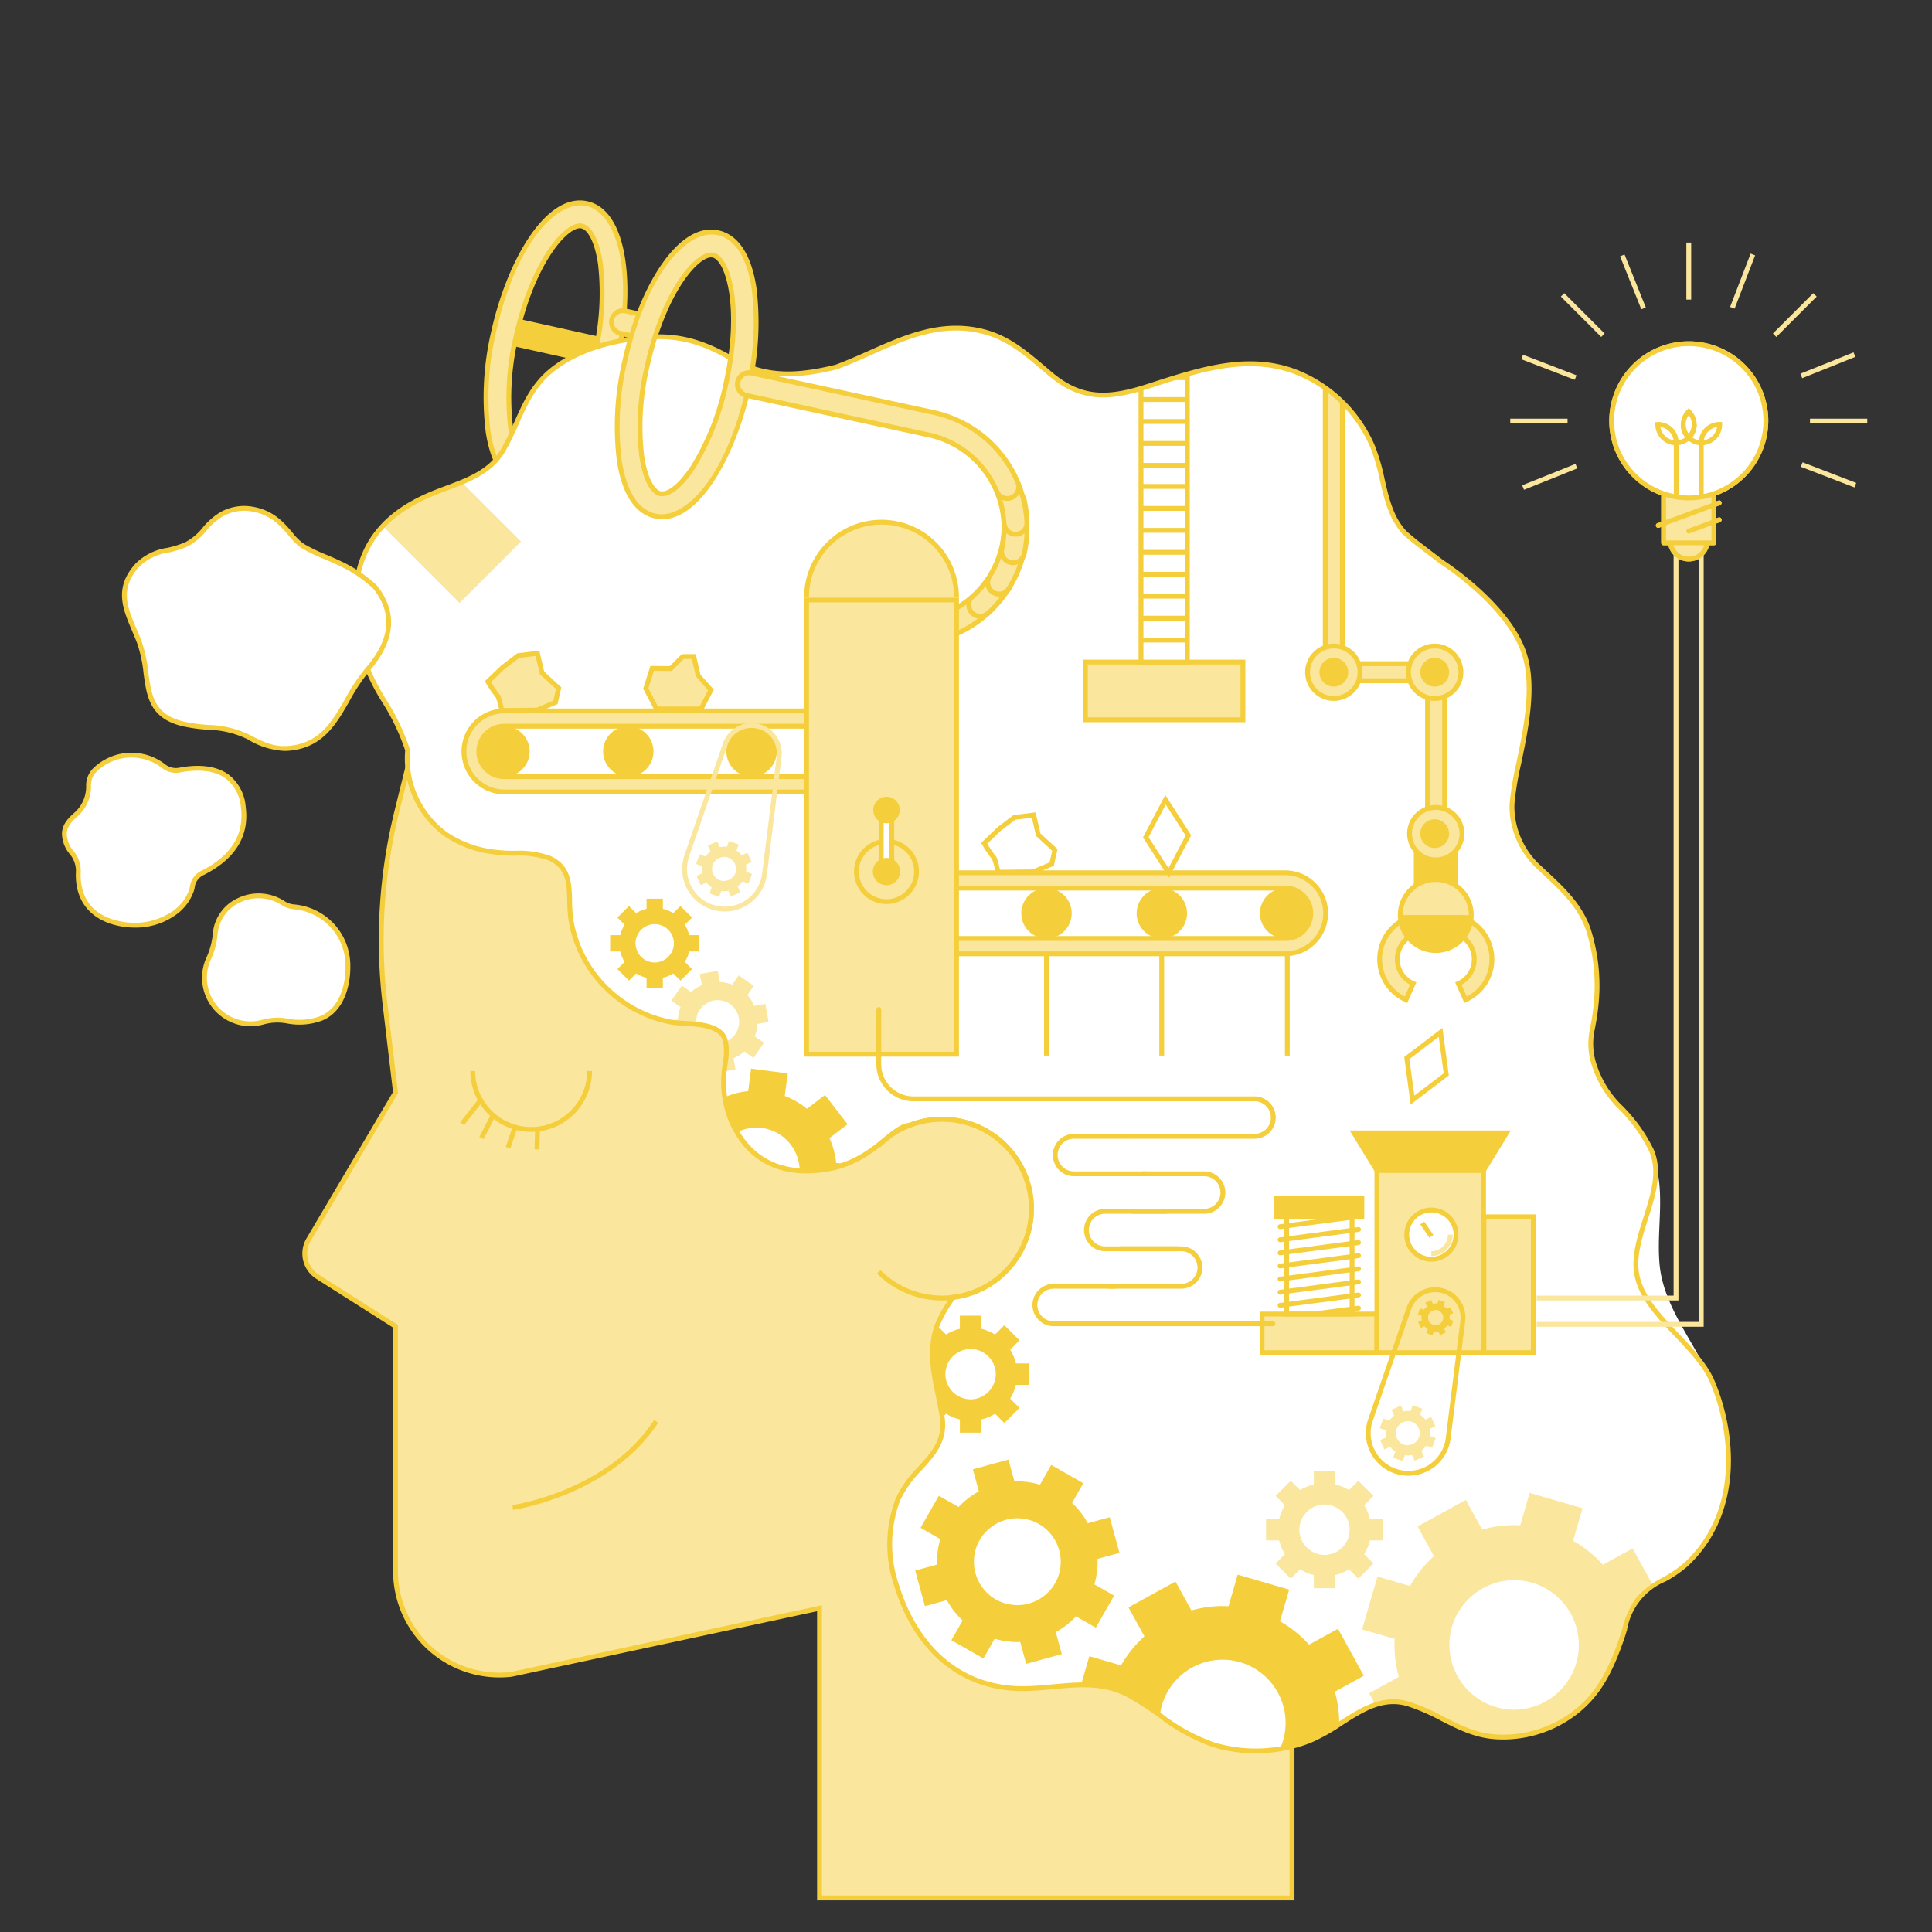 <?xml version="1.0" encoding="utf-8"?>
<svg id="Calque_1" data-name="Calque 1" xmlns="http://www.w3.org/2000/svg" xmlns:xlink="http://www.w3.org/1999/xlink" width="300" height="300" viewBox="0 0 300 300">
  <rect x="0" y="0" width="300" height="300" fill="#333333" stroke="none"/>
  <defs>
    <clipPath id="clip-path">
      <path d="M265.828,214.636c-2.581-6.097-7.581-11.663-8.146-18.449-.498-5.978,1.195-11.77-1.327-17.511a24.745,24.745,0,0,0-5.097-6.952q-.385-.409-.723-.809a14.809,14.809,0,0,1-3.11-12.22c.117-.65.216-1.279.275-1.875a29.091,29.091,0,0,0-1.079-12.436c-1.45-4.149-4.691-6.842-7.653-9.63a12.883,12.883,0,0,1-4.184-9.045q-.009-.498.023-1.01c.331-5.278,4.137-15.451,1.979-22.777S225.029,88.134,223.74,87.309c-1.93-1.508-3.931-2.914-5.713-4.527-3.321-3.628-3.076-8.927-4.932-13.312a21.398,21.398,0,0,0-7.7-9.386c-8.933-6.07-17.818-3.036-27.211-.006-5.906,1.905-10.176,2.257-15.105-1.881-3.264-2.74-6.215-5.556-10.484-6.631-8.492-2.137-15.376,2.79-22.829,5.525-5.543,1.341-10.72,1.867-16.074-1.248-4.878-2.838-8.899-3.957-14.612-3.258-4.567.559-9.16,1.808-12.916,4.56-4.633,3.394-5.393,8.148-8.083,12.83-2.526,4.398-7.75,5.243-12.061,7.219-4,1.833-7.379,4.401-9.273,8.467-2.208,4.741-2.157,10.506-.782,15.472,1.575,5.688,5.7,9.957,7.27,15.448a14.6,14.6,0,0,0,5.98,13.087,17.272,17.272,0,0,0,7.513,2.73c2.596.391,6.115-.145,8.522.942,4.138,1.869,2.727,5.91,3.37,9.728a18.991,18.991,0,0,0,3.005,7.486,19.536,19.536,0,0,0,12.552,8.254c1.785.333,5.997-.042,7.763,1.724.971.971.883,3.085.606,4.79a15.855,15.855,0,0,0,.917,8.758c1.601,3.763,4.904,7.834,11.697,7.834,9.745,0,12.817-6.901,15.974-7.071a13.881,13.881,0,1,1,6.785,26.687,22.802,22.802,0,0,0-2.558,4.61c-1.552,4.958.161,9.105.877,13.985.857,5.841-4.679,7.744-6.83,12.713-1.831,4.231-1.579,9.129-.236,13.471,2.962,9.571,9.711,16.211,20.051,15.989,5.701-.122,10.995-1.794,16.287,1.171,4.407,2.469,7.921,6.044,12.879,7.546a22.738,22.738,0,0,0,15.038-.693c5.081-2.053,9.377-7.402,15.212-5.64,4.739,1.431,8.332,4.757,13.505,5.101a18.417,18.417,0,0,0,12.493-3.853c3.765-2.938,5.579-6.926,7.106-11.336.7-2.021,1.156-4.383,2.502-6.097,1.9-2.42,5.219-3.364,7.46-5.443C269.633,235.696,269.806,224.032,265.828,214.636Z" fill="#fff"/>
    </clipPath>
  </defs>
  <title>pauline-on</title>
  <g>
    <g>
      <path d="M63.574,118.134l-1.907,7.693a83.962,83.962,0,0,0-1.881,30.089l1.629,13.728L47.931,192.458a4.293,4.293,0,0,0,1.394,5.809l12.091,7.68v38.019a16.136,16.136,0,0,0,17.984,16.03l47.851-10.268v44.98H200.63V127.381" fill="#fae69d"/>
      <path d="M201.005,295.084h-74.129v-44.892L79.478,260.362a16.507,16.507,0,0,1-18.438-16.396v-37.812l-11.917-7.57a4.647,4.647,0,0,1-1.516-6.315L61.028,169.562l-1.614-13.602a84.04,84.04,0,0,1,1.89-30.224L63.21,118.043l.728.181L62.031,125.918a83.286,83.286,0,0,0-1.872,29.955l1.644,13.854-.064.108L48.253,192.648a3.902,3.902,0,0,0,1.272,5.302l12.265,7.791v38.225A15.762,15.762,0,0,0,79.356,259.624l48.269-10.359V294.334h72.629V127.381h.75Z" fill="#f5ce3c"/>
    </g>
    <path d="M79.67,234.456l-.104-.742c.147-.021,14.773-2.182,22.014-13.21l.627.412C94.777,232.232,79.821,234.436,79.67,234.456Z" fill="#f5ce3c"/>
    <path d="M82.48,175.754a9.457,9.457,0,0,1-9.446-9.446h.75a8.696,8.696,0,1,0,17.392,0h.75A9.457,9.457,0,0,1,82.48,175.754Z" fill="#f5ce3c"/>
    <rect x="70.877" y="172.288" width="4.635" height="0.75" transform="translate(-107.683 123.132) rotate(-51.713)" fill="#f5ce3c"/>
    <rect x="73.693" y="174.571" width="3.954" height="0.75" transform="translate(-114.541 162.617) rotate(-62.901)" fill="#f5ce3c"/>
    <rect x="77.721" y="176.204" width="3.449" height="0.75" transform="translate(-113.327 194.759) rotate(-71.164)" fill="#f5ce3c"/>
    <polygon points="83.765 178.478 83.015 178.46 83.092 175.316 83.842 175.334 83.765 178.478" fill="#f5ce3c"/>
    <g>
      <path d="M136.854,83.033a1.783,1.783,0,0,1-1.354-2.126,14.816,14.816,0,0,0-11.241-17.654L79.297,53.272a1.782,1.782,0,0,1,.772-3.48l44.963,9.98a18.385,18.385,0,0,1,13.948,21.907A1.783,1.783,0,0,1,136.854,83.033Z" fill="#f5ce3c"/>
      <path d="M137.241,83.45a2.162,2.162,0,0,1-.468-.051h0a2.161,2.161,0,0,1-1.639-2.574,14.44,14.44,0,0,0-10.955-17.207L79.216,53.638a2.157,2.157,0,0,1,.935-4.212l44.963,9.98a18.76,18.76,0,0,1,14.233,22.354A2.161,2.161,0,0,1,137.241,83.45Zm-.306-.784a1.405,1.405,0,0,0,1.679-1.069,18.009,18.009,0,0,0-13.663-21.459L79.988,50.158a1.407,1.407,0,0,0-.61,2.748l44.963,9.98A15.191,15.191,0,0,1,135.866,80.987a1.409,1.409,0,0,0,1.069,1.679Z" fill="#f5ce3c"/>
    </g>
    <g>
      <path d="M81.372,75.609c-6.232-1.383-7.079-13.462-4.712-24.123s8.244-21.247,14.476-19.864,7.079,13.462,4.712,24.123S87.603,76.992,81.372,75.609ZM90.363,35.102C87.87,34.549,82.648,40.957,80.139,52.258s-.488,19.317,2.005,19.87,7.715-5.855,10.223-17.156S92.856,35.655,90.363,35.102Z" fill="#fae69d"/>
      <path d="M82.464,76.104a5.393,5.393,0,0,1-1.174-.129c-3.051-.677-5.081-3.752-5.87-8.892A44.764,44.764,0,0,1,76.293,51.405c2.406-10.839,8.459-21.582,14.923-20.149,6.469,1.436,7.403,13.731,4.998,24.57C93.954,66.006,88.481,76.104,82.464,76.104Zm7.679-44.214c-4.399,0-10.206,6.558-13.118,19.677a44.004,44.004,0,0,0-.864,15.402c.515,3.353,1.851,7.509,5.291,8.273,4.473.995,10.911-5.532,14.029-19.579,3.118-14.047.046-22.683-4.427-23.675A4.173,4.173,0,0,0,90.144,31.89Zm-7.713,40.644a1.699,1.699,0,0,1-.367-.039c-1.469-.326-2.653-2.65-3.168-6.217A40.822,40.822,0,0,1,79.773,52.177C82.37,40.479,87.75,34.142,90.444,34.736c1.469.326,2.653,2.65,3.168,6.217a40.821,40.821,0,0,1-.878,14.1C90.25,66.242,85.23,72.534,82.43,72.534Zm7.627-37.089c-2.1,0-7.04,5.577-9.552,16.895a40.067,40.067,0,0,0-.868,13.831c.552,3.826,1.739,5.404,2.588,5.592,1.938.433,7.17-5.129,9.776-16.871a40.067,40.067,0,0,0,.868-13.831c-.553-3.826-1.739-5.404-2.588-5.592A1.038,1.038,0,0,0,90.058,35.445Z" fill="#f5ce3c"/>
    </g>
    <g>
      <path d="M27.871,119.585a3.056,3.056,0,0,1-2.462-.611l-.006-.005a8.144,8.144,0,0,0-10.834.761,3.43,3.43,0,0,0-.814,2.454,5.772,5.772,0,0,1-1.96,4.294c-1.058.921-1.946,1.927-1.778,3.333a4.711,4.711,0,0,0,1.127,2.61,4.43,4.43,0,0,1,1.012,3.095c-.144,3.815,1.78,7.116,6.776,7.976a10.836,10.836,0,0,0,8.18-1.757,7.224,7.224,0,0,0,2.646-3.551,2.812,2.812,0,0,0,.102-.447,2.801,2.801,0,0,1,1.487-2.141c3.963-1.97,7.111-5.14,6.429-10.289C37.015,119.551,32.32,118.728,27.871,119.585Z" fill="#fff"/>
      <path d="M20.938,144.039a12.197,12.197,0,0,1-2.068-.177c-4.675-.805-7.258-3.852-7.087-8.36a4.032,4.032,0,0,0-.919-2.834,5.104,5.104,0,0,1-1.218-2.812c-.19-1.594.803-2.701,1.905-3.66a5.427,5.427,0,0,0,1.831-4.017,3.825,3.825,0,0,1,.917-2.707,8.518,8.518,0,0,1,11.334-.799,2.695,2.695,0,0,0,2.167.544h0c2.239-.43,5.386-.601,7.666,1.041A6.973,6.973,0,0,1,38.15,125.257c.609,4.591-1.623,8.182-6.633,10.674a2.423,2.423,0,0,0-1.284,1.861,3.193,3.193,0,0,1-.116.506,7.531,7.531,0,0,1-2.777,3.735A10.681,10.681,0,0,1,20.938,144.039Zm-.549-26.407a7.664,7.664,0,0,0-5.548,2.358,3.008,3.008,0,0,0-.709,2.2,6.177,6.177,0,0,1-2.089,4.571c-1.093.952-1.793,1.827-1.652,3.005a4.36,4.36,0,0,0,1.037,2.407,4.775,4.775,0,0,1,1.104,3.356c-.09,2.404.629,6.588,6.465,7.593a10.504,10.504,0,0,0,7.891-1.687,6.8,6.8,0,0,0,2.516-3.368,2.383,2.383,0,0,0,.088-.387,3.164,3.164,0,0,1,1.691-2.421c4.692-2.333,6.786-5.666,6.224-9.904a6.261,6.261,0,0,0-2.379-4.49c-2.062-1.486-4.991-1.316-7.085-.913h0a3.448,3.448,0,0,1-2.763-.683,7.646,7.646,0,0,0-3.515-1.533A7.83,7.83,0,0,0,20.389,117.632Z" fill="#f5ce3c"/>
    </g>
    <g>
      <path d="M44.037,140.28c-4.508-2.939-10.109.001-10.592,4.478a12.256,12.256,0,0,1-.993,3.974,7.157,7.157,0,0,0,8.448,9.962,8.313,8.313,0,0,1,3.705-.149,9.69,9.69,0,0,0,5.338-.444c3.244-1.38,4.217-5.325,4.072-8.573a9.112,9.112,0,0,0-8.378-8.714A3.552,3.552,0,0,1,44.037,140.28Z" fill="#fff"/>
      <path d="M38.857,159.354a7.534,7.534,0,0,1-6.745-10.783,11.648,11.648,0,0,0,.959-3.853,6.691,6.691,0,0,1,3.915-5.279,7.395,7.395,0,0,1,7.255.527h0a3.189,3.189,0,0,0,1.431.475,9.523,9.523,0,0,1,8.717,9.071c.149,3.372-.901,7.489-4.3,8.934a10.072,10.072,0,0,1-5.551.469,7.91,7.91,0,0,0-3.539.142A7.972,7.972,0,0,1,38.857,159.354ZM40.131,139.479a6.58,6.58,0,0,0-2.823.637,5.945,5.945,0,0,0-3.49,4.682,12.363,12.363,0,0,1-1.028,4.095,6.782,6.782,0,0,0,8.008,9.44,8.61,8.61,0,0,1,3.873-.157,9.303,9.303,0,0,0,5.125-.42c3.046-1.296,3.983-5.092,3.845-8.211a8.779,8.779,0,0,0-8.04-8.358,3.927,3.927,0,0,1-1.768-.593h0A6.771,6.771,0,0,0,40.131,139.479Z" fill="#f5ce3c"/>
    </g>
    <g>
      <path d="M265.828,214.636c-2.581-6.097-7.581-11.663-8.146-18.449-.498-5.978,1.195-11.77-1.327-17.511a24.745,24.745,0,0,0-5.097-6.952q-.385-.409-.723-.809a14.809,14.809,0,0,1-3.11-12.22c.117-.65.216-1.279.275-1.875a29.091,29.091,0,0,0-1.079-12.436c-1.45-4.149-4.691-6.842-7.653-9.63a12.883,12.883,0,0,1-4.184-9.045q-.009-.498.023-1.01c.331-5.278,4.137-15.451,1.979-22.777S225.029,88.134,223.74,87.309c-1.93-1.508-3.931-2.914-5.713-4.527-3.321-3.628-3.076-8.927-4.932-13.312a21.398,21.398,0,0,0-7.7-9.386c-8.933-6.07-17.818-3.036-27.211-.006-5.906,1.905-10.176,2.257-15.105-1.881-3.264-2.74-6.215-5.556-10.484-6.631-8.492-2.137-15.376,2.79-22.829,5.525-5.543,1.341-10.72,1.867-16.074-1.248-4.878-2.838-8.899-3.957-14.612-3.258-4.567.559-9.16,1.808-12.916,4.56-4.633,3.394-5.393,8.148-8.083,12.83-2.526,4.398-7.75,5.243-12.061,7.219-4,1.833-7.379,4.401-9.273,8.467-2.208,4.741-2.157,10.506-.782,15.472,1.575,5.688,5.7,9.957,7.27,15.448a14.6,14.6,0,0,0,5.98,13.087,17.272,17.272,0,0,0,7.513,2.73c2.596.391,6.115-.145,8.522.942,4.138,1.869,2.727,5.91,3.37,9.728a18.991,18.991,0,0,0,3.005,7.486,19.536,19.536,0,0,0,12.552,8.254c1.785.333,5.997-.042,7.763,1.724.971.971.883,3.085.606,4.79a15.855,15.855,0,0,0,.917,8.758c1.601,3.763,4.904,7.834,11.697,7.834,9.745,0,12.817-6.901,15.974-7.071a13.881,13.881,0,1,1,6.785,26.687,22.802,22.802,0,0,0-2.558,4.61c-1.552,4.958.161,9.105.877,13.985.857,5.841-4.679,7.744-6.83,12.713-1.831,4.231-1.579,9.129-.236,13.471,2.962,9.571,9.711,16.211,20.051,15.989,5.701-.122,10.995-1.794,16.287,1.171,4.407,2.469,7.921,6.044,12.879,7.546a22.738,22.738,0,0,0,15.038-.693c5.081-2.053,9.377-7.402,15.212-5.64,4.739,1.431,8.332,4.757,13.505,5.101a18.417,18.417,0,0,0,12.493-3.853c3.765-2.938,5.579-6.926,7.106-11.336.7-2.021,1.156-4.383,2.502-6.097,1.9-2.42,5.219-3.364,7.46-5.443C269.633,235.696,269.806,224.032,265.828,214.636Z" fill="#fff"/>
      <g clip-path="url(#clip-path)">
        <g>
          <path d="M199.558,137.905a3.913,3.913,0,1,1,0,7.825H134.637a3.913,3.913,0,1,1,0-7.825h64.921m0-2.377H134.637a6.289,6.289,0,1,0,0,12.579h64.921a6.289,6.289,0,1,0,0-12.579Z" fill="#fae69d"/>
          <path d="M199.558,148.482H134.637a6.664,6.664,0,1,1,0-13.329h64.92a6.664,6.664,0,1,1,0,13.329Zm-64.92-12.579a5.914,5.914,0,1,0,0,11.829h64.92a5.914,5.914,0,1,0,0-11.829Zm64.92,10.202H134.637a4.288,4.288,0,1,1,0-8.575h64.92a4.288,4.288,0,1,1,0,8.575Zm-64.92-7.825a3.538,3.538,0,1,0,0,7.075h64.92a3.538,3.538,0,1,0,0-7.075Z" fill="#f5ce3c"/>
        </g>
        <circle cx="162.499" cy="141.818" r="3.913" fill="#f5ce3c"/>
        <circle cx="132.482" cy="141.818" r="3.913" fill="#f5ce3c"/>
        <circle cx="199.558" cy="141.818" r="3.913" fill="#f5ce3c"/>
        <circle cx="180.412" cy="141.818" r="3.913" fill="#f5ce3c"/>
        <g>
          <g>
            <rect x="168.541" y="102.804" width="24.463" height="8.963" fill="#fae69d"/>
            <path d="M193.379,112.142H168.166v-9.713h25.213Zm-24.463-.75h23.713v-8.213H168.916Z" fill="#f5ce3c"/>
          </g>
          <g>
            <rect x="177.175" y="54.355" width="7.195" height="48.449" fill="#fff"/>
            <path d="M184.745,103.179h-7.945V53.98h7.945Zm-7.195-.75h6.445V54.73h-6.445Z" fill="#f5ce3c"/>
          </g>
          <rect x="177.175" y="99.02" width="7.195" height="0.75" fill="#f5ce3c"/>
          <rect x="177.175" y="95.611" width="7.195" height="0.75" fill="#f5ce3c"/>
          <rect x="177.175" y="92.203" width="7.195" height="0.75" fill="#f5ce3c"/>
          <rect x="177.175" y="88.794" width="7.195" height="0.75" fill="#f5ce3c"/>
          <rect x="177.175" y="85.385" width="7.195" height="0.75" fill="#f5ce3c"/>
          <rect x="177.175" y="81.976" width="7.195" height="0.75" fill="#f5ce3c"/>
          <rect x="177.175" y="78.567" width="7.195" height="0.75" fill="#f5ce3c"/>
          <rect x="177.175" y="75.159" width="7.195" height="0.75" fill="#f5ce3c"/>
          <rect x="177.175" y="71.891" width="7.195" height="0.75" fill="#f5ce3c"/>
          <rect x="177.175" y="68.482" width="7.195" height="0.75" fill="#f5ce3c"/>
          <rect x="177.175" y="65.074" width="7.195" height="0.75" fill="#f5ce3c"/>
          <rect x="177.175" y="61.665" width="7.195" height="0.75" fill="#f5ce3c"/>
          <rect x="177.175" y="58.264" width="7.195" height="0.75" fill="#f5ce3c"/>
          <rect x="177.175" y="54.112" width="7.195" height="0.75" fill="#f5ce3c"/>
          <rect x="177.175" y="50.943" width="7.195" height="0.75" fill="#f5ce3c"/>
          <rect x="177.175" y="47.534" width="7.195" height="0.75" fill="#f5ce3c"/>
        </g>
        <g>
          <polygon points="129.116 110.393 125.803 104.704 129.116 99.015 132.428 104.704 129.116 110.393" fill="#fae69d"/>
          <path d="M129.116,111.139l-3.747-6.435L129.116,98.27l3.747,6.434Zm-2.878-6.435,2.878,4.944,2.878-4.944-2.878-4.944Z" fill="#f5ce3c"/>
        </g>
        <g>
          <polygon points="219.333 170.814 218.453 164.29 223.693 160.305 224.572 166.829 219.333 170.814" fill="#fff"/>
          <path d="M219.047,171.503l-.995-7.379,5.926-4.508.995,7.379Zm-.193-7.047.764,5.67,4.553-3.463-.764-5.67Z" fill="#f5ce3c"/>
        </g>
        <g>
          <polygon points="181.471 135.551 177.916 130.011 180.979 124.184 184.534 129.724 181.471 135.551" fill="#fff"/>
          <path d="M181.503,136.296l-4.021-6.267,3.465-6.59,4.021,6.267Zm-3.154-6.304,3.09,4.814,2.662-5.064-3.089-4.814Z" fill="#f5ce3c"/>
        </g>
        <rect x="132.198" y="148.107" width="0.75" height="15.807" fill="#f5ce3c"/>
        <rect x="162.115" y="148.107" width="0.75" height="15.807" fill="#f5ce3c"/>
        <rect x="180.018" y="148.107" width="0.75" height="15.807" fill="#f5ce3c"/>
        <rect x="199.522" y="148.107" width="0.75" height="15.807" fill="#f5ce3c"/>
        <g>
          <path d="M135.853,112.77a3.913,3.913,0,1,1,0,7.825H78.331a3.913,3.913,0,1,1,0-7.825H135.853m0-2.377H78.331a6.289,6.289,0,1,0,0,12.579H135.853a6.289,6.289,0,1,0,0-12.579Z" fill="#fae69d"/>
          <path d="M135.853,123.347h-57.522a6.664,6.664,0,0,1,0-13.329h57.522a6.664,6.664,0,1,1,0,13.329Zm-57.522-12.579a5.914,5.914,0,0,0,0,11.829h57.522a5.914,5.914,0,1,0,0-11.829Zm57.522,10.202h-57.522a4.288,4.288,0,1,1,0-8.575h57.522a4.288,4.288,0,1,1,0,8.575Zm-57.522-7.825a3.538,3.538,0,1,0,0,7.075h57.522a3.538,3.538,0,1,0,0-7.075Z" fill="#f5ce3c"/>
        </g>
        <circle cx="97.561" cy="116.683" r="3.913" fill="#f5ce3c"/>
        <circle cx="116.707" cy="116.683" r="3.913" fill="#f5ce3c"/>
        <circle cx="78.331" cy="116.683" r="3.913" fill="#f5ce3c"/>
        <circle cx="135.853" cy="116.683" r="3.913" fill="#f5ce3c"/>
        <g>
          <polygon points="101.939 110.084 108.861 110.084 110.391 107.146 108.418 104.927 107.728 101.942 106.027 101.942 104.163 103.807 101.266 103.782 100.279 106.9 101.939 110.084" fill="#fae69d"/>
          <path d="M109.088,110.459h-7.377l-1.836-3.524,1.117-3.531,3.017.026,1.863-1.863h2.154l.736,3.182,2.081,2.341Zm-6.922-.75h6.467l1.305-2.507-1.886-2.191-.624-2.694h-1.247l-1.866,1.866-2.777-.024-.856,2.706Z" fill="#f5ce3c"/>
        </g>
        <g>
          <path d="M83.4,110.268l2.85-1.204.495-2.204-2.581-2.355-.71-3.065-2.989.365-2.355,1.785L75.766,105.837a24.42,24.42,0,0,0,1.495,2.205,10.775,10.775,0,0,1,.645,2.28Z" fill="#fae69d"/>
          <path d="M77.598,110.699l-.06-.305a12.135,12.135,0,0,0-.549-2.1,15.258,15.258,0,0,1-1.541-2.26l-.161-.258,2.564-2.457,2.469-1.875,3.424-.418.759,3.279,2.655,2.423-.584,2.605-3.169,1.309Zm-1.353-4.803a21.278,21.278,0,0,0,1.25,1.853c.091.064.309.219.717,2.194l5.111-.05,2.604-1.101.405-1.804-2.506-2.287-.66-2.85-2.554.312-2.275,1.724Z" fill="#f5ce3c"/>
        </g>
        <g>
          <path d="M160.458,135.385l2.85-1.204.495-2.204-2.581-2.355-.71-3.065-2.989.365-2.355,1.785-2.344,2.247a24.42,24.42,0,0,0,1.495,2.204,10.775,10.775,0,0,1,.645,2.28Z" fill="#fff"/>
          <path d="M154.656,135.816l-.06-.305a12.16,12.16,0,0,0-.55-2.099,15.303,15.303,0,0,1-1.541-2.26l-.161-.258,2.563-2.458,2.469-1.874,3.425-.419.759,3.28,2.655,2.423-.584,2.605-3.17,1.309Zm-1.353-4.802a21.24,21.24,0,0,0,1.25,1.853c.092.064.309.219.717,2.193l5.111-.05,2.604-1.1.405-1.804-2.506-2.287-.66-2.85-2.555.312-2.274,1.724Z" fill="#f5ce3c"/>
        </g>
        <g>
          <g>
            <rect x="125.244" y="93.161" width="23.286" height="70.535" fill="#fae69d"/>
            <path d="M148.905,164.071H124.869V92.786h24.036Zm-23.286-.75h22.536V93.536H125.619Z" fill="#f5ce3c"/>
          </g>
          <g>
            <path d="M125.244,92.725a11.643,11.643,0,0,1,23.286,0" fill="#fae69d"/>
            <path d="M148.905,92.725h-.75a11.268,11.268,0,0,0-22.536,0h-.75a12.018,12.018,0,0,1,24.036,0Z" fill="#f5ce3c"/>
          </g>
          <g>
            <circle cx="137.657" cy="135.337" r="4.667" fill="#fae69d"/>
            <path d="M137.657,140.379a5.042,5.042,0,1,1,5.042-5.042A5.048,5.048,0,0,1,137.657,140.379Zm0-9.334a4.292,4.292,0,1,0,4.292,4.292A4.297,4.297,0,0,0,137.657,131.044Z" fill="#f5ce3c"/>
          </g>
          <g>
            <rect x="136.836" y="127.084" width="1.642" height="8.627" fill="#fff"/>
            <path d="M138.103,127.46v7.877h-.891v-7.877h.891m.75-.75h-2.391v9.377h2.391v-9.377Z" fill="#f5ce3c"/>
          </g>
          <g>
            <circle cx="137.657" cy="135.337" r="1.743" fill="#f5ce3c"/>
            <path d="M137.657,137.455a2.118,2.118,0,1,1,2.118-2.118A2.12,2.12,0,0,1,137.657,137.455Zm0-3.486a1.368,1.368,0,1,0,1.368,1.368A1.37,1.37,0,0,0,137.657,133.969Z" fill="#f5ce3c"/>
          </g>
          <g>
            <circle cx="137.657" cy="125.777" r="1.682" fill="#f5ce3c"/>
            <path d="M137.657,127.835a2.058,2.058,0,1,1,2.058-2.058A2.06,2.06,0,0,1,137.657,127.835Zm0-3.365a1.308,1.308,0,1,0,1.308,1.308A1.309,1.309,0,0,0,137.657,124.47Z" fill="#f5ce3c"/>
          </g>
        </g>
        <g>
          <g>
            <rect x="221.665" y="107.307" width="2.654" height="23.045" transform="translate(445.984 237.66) rotate(-180)" fill="#fae69d"/>
            <path d="M224.694,130.727h-3.404V106.933h3.404Zm-2.654-.75h1.904V107.683h-1.904Z" fill="#f5ce3c"/>
          </g>
          <g>
            <rect x="205.785" y="41.038" width="2.654" height="62.349" transform="translate(414.224 144.425) rotate(-180)" fill="#fae69d"/>
            <path d="M208.814,103.762h-3.404V40.663H208.814Zm-2.654-.75H208.064V41.413h-1.904Z" fill="#f5ce3c"/>
          </g>
          <g>
            <rect x="212.736" y="96.108" width="2.654" height="16.556" transform="translate(318.449 -109.677) rotate(90)" fill="#fae69d"/>
            <path d="M222.716,106.087H205.41v-3.404h17.306Zm-16.556-.75h15.806v-1.904H206.16Z" fill="#f5ce3c"/>
          </g>
          <g>
            <rect x="219.916" y="131.971" width="6.058" height="11.168" transform="translate(445.89 275.109) rotate(-180)" fill="#f5ce3c"/>
            <path d="M226.349,143.514h-6.808v-11.918h6.808Zm-6.058-.75h5.308v-10.418h-5.308Z" fill="#f5ce3c"/>
          </g>
          <g>
            <circle cx="222.945" cy="129.447" r="4.071" fill="#fae69d"/>
            <path d="M222.945,133.894a4.446,4.446,0,1,1,4.446-4.446A4.451,4.451,0,0,1,222.945,133.894Zm0-8.142a3.696,3.696,0,1,0,3.696,3.696A3.7,3.7,0,0,0,222.945,125.751Z" fill="#f5ce3c"/>
          </g>
          <circle cx="222.781" cy="129.447" r="2.232" fill="#f5ce3c"/>
          <g>
            <circle cx="222.781" cy="104.386" r="4.071" fill="#fae69d"/>
            <path d="M222.781,108.832a4.446,4.446,0,1,1,4.446-4.446A4.451,4.451,0,0,1,222.781,108.832Zm0-8.143a3.696,3.696,0,1,0,3.696,3.696A3.701,3.701,0,0,0,222.781,100.689Z" fill="#f5ce3c"/>
          </g>
          <circle cx="222.781" cy="104.386" r="2.232" fill="#f5ce3c"/>
          <g>
            <circle cx="207.112" cy="104.386" r="4.071" fill="#fae69d"/>
            <path d="M207.112,108.832a4.446,4.446,0,1,1,4.446-4.446A4.451,4.451,0,0,1,207.112,108.832Zm0-8.143a3.696,3.696,0,1,0,3.696,3.696A3.701,3.701,0,0,0,207.112,100.689Z" fill="#f5ce3c"/>
          </g>
          <circle cx="207.112" cy="104.386" r="2.232" fill="#f5ce3c"/>
          <g>
            <path d="M227.57,155.24a6.886,6.886,0,0,0-2.792-13.181V144.801a4.144,4.144,0,0,1,1.68,7.933Z" fill="#fae69d"/>
            <path d="M227.38,155.734l-1.416-3.191.342-.152a3.769,3.769,0,0,0-1.527-7.215h-.375v-3.492h.375a7.261,7.261,0,0,1,2.944,13.898Zm-.433-2.824.81,1.824a6.511,6.511,0,0,0-2.603-12.29v1.997a4.519,4.519,0,0,1,1.793,8.469Z" fill="#f5ce3c"/>
          </g>
          <g>
            <path d="M218.325,155.24a6.886,6.886,0,0,1,2.792-13.181V144.801a4.144,4.144,0,0,0-1.68,7.933Z" fill="#fae69d"/>
            <path d="M218.516,155.734l-.343-.152a7.261,7.261,0,0,1,2.944-13.898h.375v3.492h-.375a3.769,3.769,0,0,0-1.527,7.215l.342.152Zm2.227-13.29a6.511,6.511,0,0,0-2.603,12.29l.81-1.824a4.519,4.519,0,0,1,1.793-8.469Z" fill="#f5ce3c"/>
          </g>
          <g>
            <path d="M228.459,142.084a5.514,5.514,0,1,0-11.029,0" fill="#fae69d"/>
            <path d="M228.834,142.084h-.75a5.139,5.139,0,1,0-10.278,0h-.75a5.889,5.889,0,1,1,11.778,0Z" fill="#f5ce3c"/>
          </g>
          <g>
            <path d="M217.431,142.084a5.514,5.514,0,0,0,11.029,0" fill="#f5ce3c"/>
            <path d="M222.945,147.973a5.896,5.896,0,0,1-5.889-5.889h.75a5.139,5.139,0,1,0,10.278,0h.75A5.896,5.896,0,0,1,222.945,147.973Z" fill="#f5ce3c"/>
          </g>
        </g>
        <path d="M112.54,141.541a6.612,6.612,0,0,1-2.102-.344h0a6.607,6.607,0,0,1-4.15-8.416l5.97-17.335a4.694,4.694,0,0,1,9.096,2.108l-2.264,18.194a6.612,6.612,0,0,1-6.55,5.793Zm-1.864-1.055a5.857,5.857,0,0,0,7.67-4.831l2.264-18.194a3.944,3.944,0,0,0-7.643-1.771l-5.97,17.335a5.857,5.857,0,0,0,3.679,7.461Z" fill="#fae69d"/>
        <g>
          <path d="M156.917,76.275a1.783,1.783,0,0,0-1.354,2.126,14.826,14.826,0,0,1-7.032,16.016c0,1.907-0,1.613-0,3.994A18.395,18.395,0,0,0,159.043,77.629,1.783,1.783,0,0,0,156.917,76.275Z" fill="#fae69d"/>
          <path d="M148.155,98.986V94.201l.187-.108a14.379,14.379,0,0,0,6.854-15.61,2.157,2.157,0,0,1,1.639-2.574h0a2.161,2.161,0,0,1,2.574,1.639,18.786,18.786,0,0,1-10.728,21.206Zm.75-4.354V97.825A18.036,18.036,0,0,0,158.677,77.71a1.407,1.407,0,1,0-2.748.61A15.124,15.124,0,0,1,148.905,94.631Z" fill="#f5ce3c"/>
        </g>
        <g>
          <g>
            <rect x="213.805" y="181.733" width="16.561" height="28.306" fill="#fae69d"/>
            <path d="M230.742,210.414H213.43V181.358h17.312Zm-16.562-.75h15.812V182.108H214.18Z" fill="#f5ce3c"/>
          </g>
          <g>
            <polygon points="233.932 175.912 210.241 175.912 213.805 181.733 230.367 181.733 233.932 175.912" fill="#f5ce3c"/>
            <path d="M230.577,182.108H213.595l-4.024-6.571h25.03Zm-16.562-.75h16.142l3.105-5.071h-22.352Z" fill="#f5ce3c"/>
          </g>
          <g>
            <rect x="230.42" y="188.94" width="7.674" height="21.1" fill="#fae69d"/>
            <path d="M238.468,210.414h-8.424V188.564h8.424Zm-7.674-.75h6.924V189.314h-6.924Z" fill="#f5ce3c"/>
          </g>
          <g>
            <rect x="195.969" y="204.045" width="17.808" height="5.995" fill="#fae69d"/>
            <path d="M214.152,210.414H195.594v-6.744h18.558Zm-17.808-.75h17.058v-5.244H196.344Z" fill="#f5ce3c"/>
          </g>
          <path d="M210.325,204.42H199.42V188.598h10.905Zm-10.155-.75h9.405V189.348h-9.405Z" fill="#f5ce3c"/>
          <path d="M198.781,190.853a.375.375,0,0,1-.048-.747l12.166-1.603a.375.375,0,0,1,.098.744l-12.167,1.603A.424.424,0,0,1,198.781,190.853Z" fill="#f5ce3c"/>
          <path d="M198.781,192.889a.375.375,0,0,1-.048-.747l12.166-1.603a.375.375,0,0,1,.098.744l-12.167,1.603A.422.422,0,0,1,198.781,192.889Z" fill="#f5ce3c"/>
          <path d="M198.781,194.924a.375.375,0,0,1-.048-.747l12.166-1.603a.375.375,0,0,1,.098.744l-12.167,1.603A.424.424,0,0,1,198.781,194.924Z" fill="#f5ce3c"/>
          <path d="M198.781,196.96a.375.375,0,0,1-.048-.747l12.166-1.603a.375.375,0,0,1,.098.744L198.83,196.957A.424.424,0,0,1,198.781,196.96Z" fill="#f5ce3c"/>
          <path d="M198.781,198.995a.375.375,0,0,1-.048-.747l12.166-1.603a.379.379,0,0,1,.42.323.375.375,0,0,1-.323.421l-12.167,1.603A.424.424,0,0,1,198.781,198.995Z" fill="#f5ce3c"/>
          <path d="M198.781,201.03a.375.375,0,0,1-.048-.747l12.166-1.603a.375.375,0,0,1,.098.744l-12.167,1.603A.422.422,0,0,1,198.781,201.03Z" fill="#f5ce3c"/>
          <path d="M198.781,203.066a.375.375,0,0,1-.048-.747l12.166-1.603a.375.375,0,0,1,.098.744l-12.167,1.603A.424.424,0,0,1,198.781,203.066Z" fill="#f5ce3c"/>
          <path d="M204.713,204.32a.375.375,0,0,1-.048-.747l6.234-.821a.375.375,0,0,1,.098.744l-6.234.821A.422.422,0,0,1,204.713,204.32Z" fill="#f5ce3c"/>
          <g>
            <rect x="198.258" y="186.094" width="13.213" height="2.878" fill="#f5ce3c"/>
            <path d="M211.846,189.348h-13.963v-3.628h13.963Zm-13.213-.75h12.463v-2.128h-12.463Z" fill="#f5ce3c"/>
          </g>
          <g>
            <circle cx="222.264" cy="191.712" r="3.826" fill="#fff"/>
            <path d="M222.264,195.913a4.201,4.201,0,1,1,4.202-4.201A4.206,4.206,0,0,1,222.264,195.913Zm0-7.652a3.451,3.451,0,1,0,3.452,3.451A3.455,3.455,0,0,0,222.264,188.261Z" fill="#f5ce3c"/>
          </g>
          <rect x="221.18" y="189.682" width="0.75" height="2.512" transform="translate(-69.132 158.614) rotate(-34.41)" fill="#f5ce3c"/>
          <path d="M222.253,195.037v-.75a2.578,2.578,0,0,0,2.575-2.575h.75A3.329,3.329,0,0,1,222.253,195.037Z" fill="#fae69d"/>
        </g>
        <g>
          <g>
            <path d="M253.671,256.365a18.466,18.466,0,0,0-.66-5.906l4.615-2.537-4.116-7.487-4.614,2.537a18.467,18.467,0,0,0-4.634-3.723l1.467-5.049-8.205-2.384-1.464,5.039c-.316-.016-.633-.034-.95-.034h-0a18.343,18.343,0,0,0-4.962.697l-2.534-4.609-7.488,4.117,2.538,4.617a18.664,18.664,0,0,0-3.726,4.63l-5.046-1.466-2.384,8.205,5.049,1.467a18.462,18.462,0,0,0,.66,5.907l-4.615,2.537,4.116,7.487,4.615-2.537a18.465,18.465,0,0,0,4.633,3.723l-1.467,5.049,8.205,2.384,1.464-5.039c.317.016.633.034.951.034a18.341,18.341,0,0,0,4.962-.697l2.534,4.609,7.488-4.117-2.538-4.617a18.663,18.663,0,0,0,3.726-4.631l5.046,1.466,2.384-8.205Zm-24.467,7.18q-.381-.277-.731-.585a10.077,10.077,0,0,1-3.283-5.972q-.073-.461-.102-.93a9.957,9.957,0,0,1,1.897-6.55c.184-.253.38-.494.585-.726a10.088,10.088,0,0,1,5.979-3.291c.305-.048.614-.079.925-.099.211-.013.421-.026.634-.026a9.997,9.997,0,0,1,5.914,1.934q.38.277.73.585a10.077,10.077,0,0,1,3.283,5.972q.073.461.103.931a9.957,9.957,0,0,1-1.898,6.55c-.184.252-.38.493-.584.725a10.088,10.088,0,0,1-5.98,3.292c-.305.048-.614.079-.925.099-.21.013-.421.026-.633.026a9.997,9.997,0,0,1-5.913-1.933Z" fill="#fae69d"/>
            <path d="M109.052,135.596l-.898.408.657,1.447.898-.408a3.431,3.431,0,0,0,.802.754l-.345.921,1.489.558.346-.923a2.773,2.773,0,0,0,1.1-.035l.407.895,1.447-.657-.409-.899a3.465,3.465,0,0,0,.751-.803l.924.346.558-1.489-.921-.345a3.409,3.409,0,0,0-.038-1.101l.895-.407-.657-1.447-.895.407a3.407,3.407,0,0,0-.805-.752l.345-.921-1.489-.558-.346.923a3.437,3.437,0,0,0-.433-.039,3.401,3.401,0,0,0-.667.074l-.407-.895-1.447.657.409.899a3.463,3.463,0,0,0-.751.803l-.924-.346-.558,1.489.921.345A3.428,3.428,0,0,0,109.052,135.596Zm3.407-2.534a1.803,1.803,0,0,1,1.182.448c.046.039.09.078.131.12a1.87,1.87,0,0,1,.522,1.148c.005.059.005.118.005.178a1.754,1.754,0,0,1-.443,1.179,1.824,1.824,0,0,1-.136.126,1.85,1.85,0,0,1-1.129.516c-.053.005-.103.024-.157.024l-.023-.002a1.803,1.803,0,0,1-1.182-.448c-.046-.039-.09-.078-.131-.12a1.869,1.869,0,0,1-.522-1.149c-.005-.059-.005-.118-.005-.178a1.754,1.754,0,0,1,.443-1.179,1.825,1.825,0,0,1,.136-.126,1.85,1.85,0,0,1,1.128-.516c.053-.005.103-.024.157-.024Z" fill="#fae69d"/>
            <path d="M215.21,223.209l-.895.407.657,1.446.895-.407a3.408,3.408,0,0,0,.806.753l-.345.921,1.489.558.346-.923a3.436,3.436,0,0,0,.433.039,3.397,3.397,0,0,0,.667-.074l.407.895,1.447-.657-.409-.899a3.463,3.463,0,0,0,.752-.803l.923.346.558-1.487-.921-.345a3.43,3.43,0,0,0-.041-1.102l.898-.408-.657-1.446-.898.408a3.43,3.43,0,0,0-.802-.753l.345-.921-1.489-.558-.346.923a2.775,2.775,0,0,0-1.101.035l-.407-.895-1.447.657.409.899a3.464,3.464,0,0,0-.752.803l-.923-.346-.558,1.487.92.345A3.409,3.409,0,0,0,215.21,223.209Zm2.101-1.997a1.85,1.85,0,0,1,1.129-.517c.053-.005.103-.024.156-.024l.023.002a1.803,1.803,0,0,1,1.182.448c.046.039.09.078.131.121a1.869,1.869,0,0,1,.522,1.149c.005.059.005.117.005.176a1.883,1.883,0,0,1-1.707,1.822c-.053.005-.103.024-.157.024l-.023-.002a1.803,1.803,0,0,1-1.183-.448c-.045-.038-.089-.077-.13-.12a1.87,1.87,0,0,1-.522-1.149c-.005-.059-.005-.118-.005-.177a1.754,1.754,0,0,1,.443-1.179A1.813,1.813,0,0,1,217.31,221.212Z" fill="#fae69d"/>
            <path d="M119.343,158.685l-.5-2.802-1.727.309a6.153,6.153,0,0,0-1.066-1.67l1.001-1.437-2.336-1.627-1.007,1.445a6.132,6.132,0,0,0-1.928-.423l-.31-1.735-2.802.501.309,1.73a6.195,6.195,0,0,0-1.671,1.062l-1.436-1-1.628,2.336,1.437,1.001a6.152,6.152,0,0,0-.421,1.934l-1.727.309.5,2.802,1.727-.309a6.153,6.153,0,0,0,1.066,1.669l-1.002,1.437,2.336,1.627,1.007-1.446a6.132,6.132,0,0,0,1.928.423l.31,1.735,2.802-.501-.309-1.73a6.195,6.195,0,0,0,1.672-1.062l1.436,1,1.628-2.336-1.437-1.002a6.153,6.153,0,0,0,.421-1.934Zm-5.976,2.677c-.089.063-.176.128-.27.182a3.204,3.204,0,0,1-2.224.406c-.103-.017-.204-.042-.305-.07a3.201,3.201,0,0,1-1.852-1.297c-.062-.087-.121-.175-.174-.267a3.349,3.349,0,0,1-.398-2.224c.018-.105.043-.207.071-.311a3.078,3.078,0,0,1,1.292-1.84c.089-.063.176-.128.27-.182a3.205,3.205,0,0,1,2.224-.406c.103.017.204.042.305.07a3.201,3.201,0,0,1,1.853,1.297c.062.087.121.174.174.266a3.349,3.349,0,0,1,.398,2.225c-.018.105-.043.208-.071.311a3.078,3.078,0,0,1-1.292,1.84Z" fill="#fae69d"/>
            <path d="M211.822,241.33a7.186,7.186,0,0,0,.888-2.136h2.046v-3.325h-2.046a7.188,7.188,0,0,0-.888-2.136l1.45-1.45-2.352-2.351-1.449,1.449a7.185,7.185,0,0,0-2.135-.888v-2.047h-3.326v2.047a7.185,7.185,0,0,0-2.135.888l-1.449-1.449-2.352,2.351,1.45,1.45a7.186,7.186,0,0,0-.888,2.136H196.588v3.325h2.046a7.185,7.185,0,0,0,.888,2.136l-1.449,1.449,2.352,2.351,1.449-1.449a7.185,7.185,0,0,0,2.136.888v2.046h3.326V244.57a7.188,7.188,0,0,0,2.136-.888l1.449,1.449,2.352-2.351Zm-6.15.115a3.878,3.878,0,0,1-1.318-.244c-.118-.042-.233-.087-.345-.14a3.912,3.912,0,0,1-1.867-1.867c-.053-.112-.097-.227-.139-.345a3.683,3.683,0,0,1,0-2.635c.042-.118.087-.233.139-.345a3.912,3.912,0,0,1,1.867-1.867c.112-.053.227-.097.345-.14a3.683,3.683,0,0,1,2.635 0c.118.042.233.087.345.14a3.911,3.911,0,0,1,1.867,1.867c.053.112.097.227.139.345a3.683,3.683,0,0,1,0,2.635c-.042.118-.086.233-.139.345a3.911,3.911,0,0,1-1.867,1.867c-.112.053-.227.097-.345.14A3.877,3.877,0,0,1,205.672,241.445Z" fill="#fae69d"/>
          </g>
          <g>
            <path d="M167.086,250.992l3.074,1.751,2.838-4.981-3.065-1.746a12.391,12.391,0,0,0,.492-3.956l3.407-.934-1.516-5.53-3.408.934a12.391,12.391,0,0,0-2.441-3.153l1.746-3.065-4.982-2.838-1.749,3.07a12.431,12.431,0,0,0-3.506-.523h-0c-.151,0-.297.025-.447.03l-.935-3.412-5.529,1.517.935,3.412a12.492,12.492,0,0,0-3.144,2.442l-3.075-1.752-2.838,4.981,3.065,1.746a12.391,12.391,0,0,0-.492,3.957l-3.407.934,1.516,5.53,3.408-.934a12.388,12.388,0,0,0,2.441,3.152l-1.746,3.065,4.982,2.838,1.749-3.07a12.431,12.431,0,0,0,3.506.523c.151,0,.297-.025.447-.03l.935,3.412,5.529-1.517-.935-3.412A12.493,12.493,0,0,0,167.086,250.992Zm-14.239-4.113q-.205-.24-.386-.497a6.76,6.76,0,0,1-1.208-4.41q.024-.312.079-.623a6.588,6.588,0,0,1,2.265-3.965c.161-.138.326-.269.498-.39a6.768,6.768,0,0,1,3.883-1.239c.173,0,.346.019.519.033.21.016.419.042.628.078a6.605,6.605,0,0,1,3.971,2.258q.205.24.385.496a6.76,6.76,0,0,1,1.209,4.41q-.024.313-.079.624a6.589,6.589,0,0,1-2.265,3.965c-.161.138-.325.269-.497.39a6.767,6.767,0,0,1-3.884,1.239c-.173,0-.346-.019-.52-.033-.21-.016-.418-.042-.627-.078a6.605,6.605,0,0,1-3.971-2.258Z" fill="#f5ce3c"/>
            <path d="M207.28,262.681l4.498-2.472-4.012-7.298-4.497,2.472a17.999,17.999,0,0,0-4.515-3.628l1.43-4.92-7.997-2.324-1.427,4.911c-.308-.016-.617-.033-.926-.033h-0a17.879,17.879,0,0,0-4.836.68l-2.469-4.491-7.298,4.011,2.474,4.5a18.191,18.191,0,0,0-3.632,4.513l-4.918-1.429-2.324,7.997,4.917,1.429a17.881,17.881,0,0,0,.636,5.763l-4.487,2.467,4.012,7.298,4.487-2.467a17.879,17.879,0,0,0,4.525,3.625l-1.429,4.917,7.997,2.324,1.427-4.911c.309.016.617.033.926.033a17.875,17.875,0,0,0,4.836-.679l2.469,4.492,7.298-4.011-2.474-4.5a18.192,18.192,0,0,0,3.632-4.513l4.918,1.429,2.324-7.997-4.921-1.43A17.996,17.996,0,0,0,207.28,262.681Zm-23.202,12.754q-.371-.27-.713-.571a9.821,9.821,0,0,1-3.199-5.82q-.071-.45-.1-.908a9.704,9.704,0,0,1,1.849-6.384c.179-.246.37-.481.57-.707a9.832,9.832,0,0,1,5.827-3.208c.297-.047.598-.077.901-.096.205-.013.411-.025.618-.025a9.744,9.744,0,0,1,5.763,1.884q.371.27.712.571a9.821,9.821,0,0,1,3.199,5.82q.071.45.1.908a9.703,9.703,0,0,1-1.85,6.384c-.179.246-.37.481-.57.707a9.831,9.831,0,0,1-5.827,3.208c-.297.047-.598.077-.901.096-.205.013-.411.025-.618.025a9.744,9.744,0,0,1-5.763-1.884Z" fill="#f5ce3c"/>
            <path d="M102.93,153.395v-1.567a5.463,5.463,0,0,0,1.618-.675l1.112,1.112,1.791-1.791-1.112-1.112a5.464,5.464,0,0,0,.676-1.62h1.567V145.209h-1.567a5.462,5.462,0,0,0-.676-1.619l1.112-1.112-1.791-1.791-1.112,1.112a5.462,5.462,0,0,0-1.618-.676v-1.567h-2.533v1.567a5.465,5.465,0,0,0-1.618.676l-1.112-1.112-1.791,1.791,1.112,1.112a5.461,5.461,0,0,0-.676,1.619H94.744v2.532h1.567a5.464,5.464,0,0,0,.676,1.62l-1.112,1.112,1.791,1.791,1.112-1.112a5.461,5.461,0,0,0,1.618.675v1.567Zm-4.061-5.916a2.806,2.806,0,0,1-0-2.007c.032-.09.066-.177.106-.263a2.979,2.979,0,0,1,1.422-1.422c.086-.04.173-.074.263-.106a2.806,2.806,0,0,1,2.007,0c.09.032.178.066.263.106a2.98,2.98,0,0,1,1.422,1.422c.04.085.074.173.106.263a2.806,2.806,0,0,1-0,2.007c-.032.089-.066.177-.106.262a2.98,2.98,0,0,1-1.422,1.423c-.086.04-.174.074-.263.106a2.805,2.805,0,0,1-2.006-0c-.09-.032-.178-.066-.263-.106a2.979,2.979,0,0,1-1.422-1.423C98.935,147.656,98.901,147.569,98.869,147.479Z" fill="#f5ce3c"/>
            <path d="M144.561,217.175l-1.449,1.449,2.352,2.351,1.449-1.449a7.185,7.185,0,0,0,2.136.888v2.046h3.326v-2.046a7.184,7.184,0,0,0,2.135-.888l1.449,1.449,2.352-2.351-1.45-1.45a7.185,7.185,0,0,0,.888-2.136h2.046V211.714h-2.046a7.187,7.187,0,0,0-.888-2.136l1.449-1.449-2.352-2.351-1.449,1.449a7.188,7.188,0,0,0-2.136-.888v-2.046h-3.326v2.046a7.186,7.186,0,0,0-2.136.888l-1.449-1.449-2.352,2.351,1.449,1.449a7.187,7.187,0,0,0-.888,2.136h-2.046v3.325h2.046A7.184,7.184,0,0,0,144.561,217.175Zm6.15-7.711a3.878,3.878,0,0,1,1.318.244c.118.042.233.087.345.14a3.912,3.912,0,0,1,1.867,1.867c.053.112.097.227.139.345a3.683,3.683,0,0,1,0,2.635c-.042.118-.087.233-.139.345a3.911,3.911,0,0,1-1.867,1.867c-.112.053-.227.097-.345.14a3.683,3.683,0,0,1-2.635,0c-.118-.042-.233-.087-.345-.14a3.911,3.911,0,0,1-1.867-1.867c-.053-.112-.097-.227-.139-.345a3.683,3.683,0,0,1-0-2.635c.042-.118.086-.232.139-.345a3.912,3.912,0,0,1,1.867-1.867c.112-.053.227-.097.345-.14A3.878,3.878,0,0,1,150.711,209.463Z" fill="#f5ce3c"/>
            <path d="M128.8,176.724l2.803-2.152-3.491-4.548-2.803,2.152a12.391,12.391,0,0,0-3.451-1.998l.46-3.497-5.684-.747-.458,3.488a12.355,12.355,0,0,0-3.853,1.045l-2.15-2.801-4.548,3.491,2.149,2.8a12.454,12.454,0,0,0-1.993,3.454l-3.5-.46-.747,5.684,3.497.46a12.391,12.391,0,0,0,1.038,3.85l-2.803,2.152,3.491,4.548,2.803-2.152a12.387,12.387,0,0,0,3.451,1.998l-.46,3.497,5.684.747.458-3.488a12.355,12.355,0,0,0,3.853-1.045l2.15,2.801,4.548-3.491-2.149-2.799a12.453,12.453,0,0,0,1.993-3.455l3.5.46.747-5.684-3.498-.46A12.389,12.389,0,0,0,128.8,176.724Zm-14.458,11.099q-.281-.145-.544-.314a6.761,6.761,0,0,1-2.784-3.627q-.095-.298-.163-.607a6.608,6.608,0,0,1,.599-4.529c.099-.191.216-.366.331-.545a6.735,6.735,0,0,1,3.605-2.77c.202-.065.405-.127.614-.173a6.661,6.661,0,0,1,1.427-.169,6.808,6.808,0,0,1,.887.058,6.718,6.718,0,0,1,2.213.7q.281.145.544.314a6.76,6.76,0,0,1,2.784,3.627q.095.298.163.607a6.609,6.609,0,0,1-.598,4.529c-.098.191-.216.366-.331.545a6.734,6.734,0,0,1-3.605,2.77c-.202.065-.405.127-.614.173a6.66,6.66,0,0,1-1.427.169,6.808,6.808,0,0,1-.887-.058A6.718,6.718,0,0,1,114.343,187.823Z" fill="#f5ce3c"/>
            <path d="M225.089,204.87a2.175,2.175,0,0,0-.026-.698l.569-.259-.417-.917-.57.259a2.175,2.175,0,0,0-.508-.478l.219-.584-.472-.177-.472-.177-.219.585a2.185,2.185,0,0,0-.275-.025,2.127,2.127,0,0,0-.415.065l-.266-.585-.458.209-.459.209.263.578a2.18,2.18,0,0,0-.468.505l-.597-.224-.177.472-.177.473.584.219a2.174,2.174,0,0,0,.026.697l-.569.259.209.459.209.459.569-.259a2.174,2.174,0,0,0,.509.478l-.219.584.943.354.22-.586a2.182,2.182,0,0,0,.275.025,2.124,2.124,0,0,0,.414-.065l.266.586.917-.418-.263-.578a2.181,2.181,0,0,0,.468-.504l.598.224.354-.945Zm-1.06.141a1.171,1.171,0,0,1-.209.347c-.005.006-.012.01-.017.016-.021.024-.046.043-.069.064l-.023.021a1.167,1.167,0,0,1-.239.17c-.022.012-.044.022-.067.032-.018.008-.035.018-.053.026a1.169,1.169,0,0,1-.31.074l-.024.004c-.024.002-.047.01-.071.011-.01 0-.019.004-.028.004l-.016-.003a1.18,1.18,0,0,1-.4-.073,1.165,1.165,0,0,1-.341-.213,1.135,1.135,0,0,1-.088-.078,1.056,1.056,0,0,1-.328-.72c-.001-.017-.011-.033-.012-.05-.001-.023.011-.046.011-.069a1.163,1.163,0,0,1,.064-.396v-0l0-.001a1.174,1.174,0,0,1,.209-.346c.005-.006.012-.01.018-.016.021-.024.046-.042.069-.064l.024-.022a1.167,1.167,0,0,1,.239-.17c.022-.012.044-.022.067-.032.018-.008.035-.018.053-.026a1.169,1.169,0,0,1,.31-.074l.024-.004c.024-.002.047-.01.071-.011.01-0.0.019-.004.028-.004l.015.003a1.179,1.179,0,0,1,.401.073,1.166,1.166,0,0,1,.34.212,1.137,1.137,0,0,1,.089.078,1.056,1.056,0,0,1,.328.721c.002.017.011.032.012.05.001.023-.011.045-.011.068A1.167,1.167,0,0,1,224.028,205.011Z" fill="#f5ce3c"/>
          </g>
        </g>
        <path d="M218.701,229.152a6.615,6.615,0,0,1-2.103-.344h0a6.606,6.606,0,0,1-4.15-8.416l5.97-17.335a4.694,4.694,0,0,1,9.096,2.108l-2.264,18.193a6.611,6.611,0,0,1-6.55,5.793Zm4.165-28.51a3.961,3.961,0,0,0-3.738,2.659l-5.97,17.335a5.858,5.858,0,0,0,3.679,7.461h0a5.856,5.856,0,0,0,7.67-4.83l2.264-18.193a3.958,3.958,0,0,0-2.663-4.229A3.907,3.907,0,0,0,222.865,200.643Z" fill="#f5ce3c"/>
        <g>
          <rect x="59.851" y="65.279" width="12.729" height="27.312" transform="translate(-36.422 69.941) rotate(-45)" fill="#fae69d"/>
          <path d="M71.371,93.622,51.528,73.779l9.531-9.531L80.902,84.091ZM52.588,73.779,71.371,92.562l8.47-8.47L61.059,65.309Z" fill="#fae69d"/>
        </g>
      </g>
    </g>
    <path d="M194.965,272.26a22.829,22.829,0,0,1-6.625-.978,30.061,30.061,0,0,1-8.468-4.652,53.212,53.212,0,0,0-4.485-2.925c-3.842-2.151-7.697-1.795-11.78-1.418-1.4.13-2.849.264-4.316.295-9.709.22-17.156-5.716-20.417-16.253a19.957,19.957,0,0,1,.25-13.731,17.767,17.767,0,0,1,3.47-4.847c2.059-2.27,3.836-4.229,3.333-7.661-.178-1.213-.42-2.394-.655-3.535-.72-3.501-1.4-6.809-.208-10.617a20.347,20.347,0,0,1,2.335-4.286l.36-.562.175-.021a13.505,13.505,0,1,0-6.603-25.966l-.117.025c-.998.054-2.063.927-3.413,2.031-2.6,2.127-6.16,5.041-12.581,5.041-7.118,0-10.478-4.385-12.043-8.063a16.237,16.237,0,0,1-.942-8.964c.357-2.199.179-3.785-.501-4.465-1.186-1.187-3.755-1.335-5.631-1.443a16.816,16.816,0,0,1-1.936-.178,19.949,19.949,0,0,1-12.794-8.413,19.298,19.298,0,0,1-3.063-7.633,21.8,21.8,0,0,1-.226-3.135c-.063-2.707-.118-5.044-2.928-6.313a14.027,14.027,0,0,0-5.263-.727,24.778,24.778,0,0,1-3.16-.186,17.576,17.576,0,0,1-7.671-2.792,14.935,14.935,0,0,1-6.146-13.356,33.514,33.514,0,0,0-3.508-7.38,34.528,34.528,0,0,1-3.744-8.007c-1.545-5.582-1.253-11.316.803-15.73,1.719-3.692,4.812-6.521,9.456-8.65,1.063-.487,2.195-.912,3.29-1.322,3.477-1.303,6.76-2.535,8.603-5.743A46.004,46.004,0,0,0,79.881,65.478c1.449-3.242,2.817-6.305,6.12-8.725,3.337-2.445,7.62-3.959,13.093-4.63,5.444-.667,9.609.259,14.846,3.306,5.069,2.949,9.981,2.616,15.797,1.208,1.73-.638,3.502-1.427,5.215-2.19,5.51-2.455,11.209-4.994,17.794-3.334,3.899.982,6.669,3.338,9.602,5.833l1.032.875c4.753,3.989,8.85,3.714,14.749,1.812l.511-.165c9.311-3.005,18.103-5.844,27.026.218a21.795,21.795,0,0,1,7.834,9.551A30.87,30.87,0,0,1,215.001,74.397c.686,2.997,1.333,5.827,3.361,8.042,1.218,1.1,2.602,2.148,3.939,3.162.577.437,1.156.875,1.728,1.323.413.262,10.813,6.993,13.115,14.805,1.508,5.118.159,11.588-.925,16.787a48.115,48.115,0,0,0-1.039,6.119q-.027.442-.023.872a12.469,12.469,0,0,0,4.029,8.851l.949.886c2.707,2.515,5.506,5.115,6.838,8.929a29.069,29.069,0,0,1,1.157,12.596c-.102,1.031-.317,2.136-.545,3.306a10.165,10.165,0,0,0,.372,5.332,15.63,15.63,0,0,0,3.631,5.972,25.059,25.059,0,0,1,5.167,7.059c1.504,3.424.31,7.182-.846,10.815-.831,2.612-1.69,5.314-1.484,7.788.314,3.772,3.321,6.943,6.229,10.011,2.19,2.309,4.454,4.697,5.577,7.349h0c3.495,8.257,4.489,20.763-4.212,28.837a19.052,19.052,0,0,1-3.385,2.327,9.923,9.923,0,0,0-5.992,7.534c-.159.52-.315,1.033-.486,1.527-1.671,4.825-3.54,8.629-7.229,11.51a18.703,18.703,0,0,1-12.749,3.931c-3.203-.213-5.842-1.557-8.394-2.854a31.731,31.731,0,0,0-5.194-2.262c-3.802-1.151-6.91.847-10.197,2.959a29.672,29.672,0,0,1-4.766,2.669A23.141,23.141,0,0,1,194.965,272.26ZM168.214,261.25a14.807,14.807,0,0,1,7.539,1.801,53.74,53.74,0,0,1,4.549,2.965,29.041,29.041,0,0,0,8.255,4.549,22.314,22.314,0,0,0,14.788-.682,29.09,29.09,0,0,0,4.642-2.604c3.285-2.111,6.682-4.294,10.819-3.047a32.443,32.443,0,0,1,5.317,2.312c2.6,1.322,5.055,2.572,8.104,2.775a17.956,17.956,0,0,0,12.238-3.774c3.545-2.767,5.355-6.464,6.982-11.164.168-.484.322-.989.478-1.5a14.076,14.076,0,0,1,2.084-4.705,14.354,14.354,0,0,1,4.245-3.258,18.499,18.499,0,0,0,3.255-2.229c8.416-7.811,7.432-19.963,4.032-27.995h0c-1.07-2.527-3.287-4.865-5.43-7.126-2.997-3.16-6.096-6.429-6.432-10.464-.219-2.622.663-5.396,1.516-8.077,1.165-3.663,2.265-7.123.875-10.288a24.481,24.481,0,0,0-5.026-6.846,16.327,16.327,0,0,1-3.793-6.237,10.846,10.846,0,0,1-.416-5.645c.24-1.231.452-2.318.55-3.315a28.347,28.347,0,0,0-1.119-12.275c-1.271-3.638-4.001-6.174-6.641-8.627l-.954-.89a13.224,13.224,0,0,1-4.265-9.39q-.004-.456.025-.926a48.515,48.515,0,0,1,1.053-6.226c1.067-5.116,2.395-11.484.94-16.421-2.223-7.546-12.396-14.129-12.828-14.406-.598-.465-1.173-.901-1.748-1.336-1.351-1.023-2.748-2.082-4.015-3.229-2.188-2.386-2.888-5.447-3.565-8.407a30.341,30.341,0,0,0-1.461-5.037,21.048,21.048,0,0,0-7.565-9.223c-8.62-5.857-17.244-3.072-26.374-.125l-.511.165c-6.012,1.939-10.469,2.241-15.461-1.951l-1.036-.877c-2.864-2.437-5.569-4.738-9.298-5.677-6.332-1.593-11.664.779-17.306,3.292-1.725.768-3.509,1.563-5.303,2.221-6.034,1.462-11.108,1.799-16.392-1.275-5.146-2.995-9.045-3.865-14.378-3.21-5.342.655-9.509,2.124-12.74,4.491-3.143,2.302-4.471,5.276-5.878,8.425a46.439,46.439,0,0,1-2.1,4.289c-1.978,3.442-5.542,4.779-8.99,6.072-1.082.406-2.201.825-3.24,1.301-4.475,2.052-7.448,4.762-9.089,8.285-1.982,4.256-2.259,9.801-.76,15.214a33.966,33.966,0,0,0,3.67,7.832,34.298,34.298,0,0,1,3.598,7.613l.019.064-.005.066A14.186,14.186,0,0,0,69.489,129.272a16.645,16.645,0,0,0,7.354,2.667,24.254,24.254,0,0,0,3.062.177,14.531,14.531,0,0,1,5.558.793c3.241,1.463,3.306,4.268,3.369,6.979a21.299,21.299,0,0,0,.216,3.028,18.558,18.558,0,0,0,2.946,7.338,19.198,19.198,0,0,0,12.31,8.095,16.842,16.842,0,0,0,1.842.165c2.107.122,4.729.273,6.118,1.661.88.881,1.119,2.602.711,5.116a15.493,15.493,0,0,0,.893,8.551c1.477,3.47,4.645,7.606,11.353,7.606,6.153,0,9.593-2.815,12.105-4.872,1.432-1.171,2.567-2.101,3.786-2.194A14.255,14.255,0,1,1,148.2,201.79l-.17.267a19.943,19.943,0,0,0-2.25,4.105c-1.134,3.622-.473,6.838.228,10.242.237,1.151.481,2.343.663,3.576.555,3.784-1.424,5.965-3.519,8.274a17.159,17.159,0,0,0-3.337,4.642,19.206,19.206,0,0,0-.222,13.21c3.102,10.021,10.088,15.73,19.211,15.73.157,0,.314-.001.474-.005,1.44-.031,2.875-.163,4.263-.292C165.124,261.394,166.678,261.25,168.214,261.25Z" fill="#f5ce3c"/>
    <g>
      <path d="M58.24,91.148A20.74,20.74,0,0,0,52.769,87.477c-1.888-.921-3.964-1.603-5.759-2.697-2.039-1.243-3.239-5.078-8.105-5.772a7.157,7.157,0,0,0-4.518.855c-2.193,1.181-3.219,3.658-5.493,4.687-2.639,1.194-5.428.856-7.561,3.206-3.864,4.258-1.264,7.78.341,12.072,1.895,5.07-.165,10.893,6.696,12.561,3.634.883,6.578.197,10.077,1.984,2.192,1.12,3.916,2.054,6.487,1.815,7.196-.667,8.115-7.603,12.096-12.178C61.537,98.832,61.011,94.637,58.24,91.148Z" fill="#fff"/>
      <path d="M44.149,116.602a11.921,11.921,0,0,1-5.659-1.785l-.213-.109a14.837,14.837,0,0,0-5.989-1.393,25.225,25.225,0,0,1-4.006-.561c-5.055-1.228-5.511-4.637-5.995-8.246a20.718,20.718,0,0,0-.964-4.547c-.26-.696-.547-1.372-.828-2.033-1.458-3.436-2.834-6.682.56-10.422a8.737,8.737,0,0,1,4.918-2.438,15.297,15.297,0,0,0,2.767-.858,8.76,8.76,0,0,0,2.763-2.317A10.47,10.47,0,0,1,34.21,79.534a7.548,7.548,0,0,1,4.749-.896c3.428.489,5.111,2.474,6.464,4.069A8.309,8.309,0,0,0,47.205,84.46a27.142,27.142,0,0,0,3.528,1.701c.729.31,1.482.629,2.2.98a21.025,21.025,0,0,1,5.569,3.74l.031.035c3.29,4.143,2.879,8.632-1.22,13.343a28.375,28.375,0,0,0-3.046,4.604c-2.031,3.551-4.131,7.223-9.297,7.702Q44.546,116.602,44.149,116.602ZM37.907,79.311a6.991,6.991,0,0,0-3.341.883,9.777,9.777,0,0,0-2.507,2.203,9.464,9.464,0,0,1-3.009,2.497,15.918,15.918,0,0,1-2.9.904,8.026,8.026,0,0,0-4.539,2.212c-3.072,3.386-1.845,6.277-.425,9.625.285.671.576,1.357.839,2.063a21.268,21.268,0,0,1,1.005,4.71c.468,3.493.872,6.51,5.428,7.617a24.625,24.625,0,0,0,3.891.542,15.439,15.439,0,0,1,6.268,1.473l.214.109c2.062,1.055,3.689,1.894,6.068,1.667,4.778-.442,6.69-3.787,8.716-7.327a28.895,28.895,0,0,1,3.132-4.724c3.875-4.455,4.272-8.5,1.213-12.366A20.341,20.341,0,0,0,52.604,87.814c-.7-.342-1.444-.657-2.164-.963a27.789,27.789,0,0,1-3.626-1.75,8.936,8.936,0,0,1-1.963-1.909c-1.337-1.576-2.852-3.363-5.999-3.812A6.572,6.572,0,0,0,37.907,79.311Z" fill="#f5ce3c"/>
    </g>
    <path d="M194.75,176.821H175.135a.375.375,0,0,1,0-.75H194.75a2.536,2.536,0,1,0,0-5.071H141.841a5.763,5.763,0,0,1-5.757-5.757v-8.489a.375.375,0,0,1,.75,0v8.489a5.013,5.013,0,0,0,5.007,5.007H194.75a3.286,3.286,0,1,1,0,6.571Z" fill="#f5ce3c"/>
    <path d="M186.926,188.464H175.757a.375.375,0,0,1,0-.75h11.168a2.536,2.536,0,1,0,0-5.071h-9.435a.375.375,0,0,1,0-.75h9.435a3.286,3.286,0,1,1,0,6.571Z" fill="#f5ce3c"/>
    <path d="M183.361,200.107H172.192a.375.375,0,1,1,0-.75h11.169a2.536,2.536,0,1,0,0-5.071h-9.436a.375.375,0,0,1,0-.75h9.436a3.286,3.286,0,1,1,0,6.571Z" fill="#f5ce3c"/>
    <path d="M177.916,182.643H166.713a3.286,3.286,0,0,1,0-6.571h8.422a.375.375,0,0,1,0,.75h-8.422a2.536,2.536,0,0,0,0,5.071h11.202a.375.375,0,1,1,0,.75Z" fill="#f5ce3c"/>
    <path d="M182.814,194.286H171.611a3.286,3.286,0,0,1,0-6.572H181.064a.375.375,0,0,1,0,.75h-9.453a2.536,2.536,0,0,0,0,5.072h11.202a.375.375,0,0,1,0,.75Z" fill="#f5ce3c"/>
    <path d="M197.661,205.929H163.664a3.286,3.286,0,1,1,0-6.571h9.453a.375.375,0,0,1,0,.75h-9.453a2.536,2.536,0,1,0,0,5.071H197.661a.375.375,0,0,1,0,.75Z" fill="#f5ce3c"/>
    <g>
      <g>
        <g>
          <path d="M265.117,83.918a2.886,2.886,0,1,1-5.773,0" fill="#fae69d"/>
          <path d="M262.231,87.179a3.265,3.265,0,0,1-3.261-3.261h.75a2.511,2.511,0,0,0,5.022,0h.75A3.265,3.265,0,0,1,262.231,87.179Z" fill="#f5ce3c"/>
        </g>
        <g>
          <polyline points="258.329 76.889 258.329 84.292 266.133 84.292 266.133 76.889" fill="#fae69d"/>
          <path d="M266.133,84.667h-7.804a.375.375,0,0,1-.375-.375V76.889a.375.375,0,0,1,.75,0V83.917h7.054V76.889a.375.375,0,0,1,.75,0V84.292A.375.375,0,0,1,266.133,84.667Z" fill="#f5ce3c"/>
        </g>
        <path d="M257.494,81.967a.375.375,0,0,1-.13-.727l9.474-3.508a.375.375,0,0,1,.261.703l-9.474,3.508A.37.37,0,0,1,257.494,81.967Z" fill="#f5ce3c"/>
        <path d="M262.231,82.844a.375.375,0,0,1-.13-.727l4.737-1.754a.375.375,0,0,1,.261.703l-4.737,1.754A.37.37,0,0,1,262.231,82.844Z" fill="#f5ce3c"/>
        <g>
          <circle cx="262.231" cy="65.346" r="11.973" fill="#fff"/>
          <path d="M262.231,77.693A12.348,12.348,0,1,1,274.579,65.346,12.362,12.362,0,0,1,262.231,77.693Zm0-23.946A11.598,11.598,0,1,0,273.829,65.346,11.612,11.612,0,0,0,262.231,53.748Z" fill="#f5ce3c"/>
        </g>
        <path d="M262.227,68.481l-.262-.255a3.196,3.196,0,0,1,0-4.588l.262-.255.262.255a3.198,3.198,0,0,1,0,4.588Zm0-4.008a2.446,2.446,0,0,0,0,2.917,2.448,2.448,0,0,0,0-2.917Z" fill="#f5ce3c"/>
        <path d="M264.202,69.14a3.211,3.211,0,0,1-3.208-3.208h.75a2.462,2.462,0,0,0,2.071,2.427,3.169,3.169,0,0,1,.916-1.898,3.251,3.251,0,0,1,2.309-.936l.365.004.005.365A3.219,3.219,0,0,1,264.202,69.14Zm2.43-2.838a2.446,2.446,0,0,0-2.061,2.061A2.463,2.463,0,0,0,266.632,66.301Z" fill="#f5ce3c"/>
        <path d="M260.251,69.14a3.211,3.211,0,0,1-3.208-3.208V65.562l.371-.037h.042a3.196,3.196,0,0,1,3.182,2.834,2.462,2.462,0,0,0,2.071-2.427h.75A3.211,3.211,0,0,1,260.251,69.14Zm-2.427-2.838a2.464,2.464,0,0,0,2.058,2.06,2.446,2.446,0,0,0-2.058-2.06Z" fill="#f5ce3c"/>
        <rect x="259.908" y="68.765" width="0.75" height="8.392" fill="#f5ce3c"/>
        <rect x="263.795" y="68.765" width="0.75" height="8.392" fill="#f5ce3c"/>
        <g>
          <rect x="261.856" y="37.668" width="0.75" height="8.853" fill="#fae69d"/>
          <rect x="281.054" y="65.012" width="8.896" height="0.75" fill="#fae69d"/>
          <rect x="234.512" y="65.012" width="8.896" height="0.75" fill="#fae69d"/>
          <rect x="274.263" y="48.547" width="8.866" height="0.75" transform="translate(47.035 211.397) rotate(-45)" fill="#fae69d"/>
          <rect x="245.39" y="44.489" width="0.75" height="8.866" transform="translate(37.39 188.111) rotate(-45)" fill="#fae69d"/>
          <rect x="266.156" y="43.281" width="8.87" height="0.75" transform="translate(132.642 280.5) rotate(-68.946)" fill="#fae69d"/>
          <rect x="240.136" y="52.584" width="0.75" height="8.895" transform="translate(100.934 261.033) rotate(-68.96)" fill="#fae69d"/>
          <rect x="283.562" y="69.276" width="0.75" height="8.923" transform="translate(113.175 312.27) rotate(-68.96)" fill="#fae69d"/>
          <rect x="236.184" y="73.671" width="8.917" height="0.75" transform="translate(-10.268 94.911) rotate(-21.857)" fill="#fae69d"/>
          <rect x="279.388" y="56.347" width="8.888" height="0.75" transform="translate(-0.714 109.745) rotate(-21.857)" fill="#fae69d"/>
          <rect x="253.186" y="39.342" width="0.75" height="8.864" transform="translate(1.93 97.543) rotate(-21.857)" fill="#fae69d"/>
        </g>
      </g>
      <polygon points="260.626 201.933 238.616 201.933 238.616 201.183 259.876 201.183 259.876 78.335 260.626 78.335 260.626 201.933" fill="#fae69d"/>
      <polygon points="264.545 206.017 238.616 206.017 238.616 205.267 263.795 205.267 263.795 78.532 264.545 78.532 264.545 206.017" fill="#fae69d"/>
      <g>
        <g>
          <path d="M265.117,83.918a2.886,2.886,0,1,1-5.773,0" fill="#fae69d"/>
          <path d="M262.231,87.179a3.265,3.265,0,0,1-3.261-3.261h.75a2.511,2.511,0,0,0,5.022,0h.75A3.265,3.265,0,0,1,262.231,87.179Z" fill="#f5ce3c"/>
        </g>
        <g>
          <polyline points="258.329 76.889 258.329 84.292 266.133 84.292 266.133 76.889" fill="#fae69d"/>
          <path d="M266.133,84.667h-7.804a.375.375,0,0,1-.375-.375V76.889a.375.375,0,0,1,.75,0V83.917h7.054V76.889a.375.375,0,0,1,.75,0V84.292A.375.375,0,0,1,266.133,84.667Z" fill="#f5ce3c"/>
        </g>
        <path d="M257.494,81.967a.375.375,0,0,1-.13-.727l9.474-3.508a.375.375,0,0,1,.261.703l-9.474,3.508A.37.37,0,0,1,257.494,81.967Z" fill="#f5ce3c"/>
        <path d="M262.231,82.844a.375.375,0,0,1-.13-.727l4.737-1.754a.375.375,0,0,1,.261.703l-4.737,1.754A.37.37,0,0,1,262.231,82.844Z" fill="#f5ce3c"/>
        <g>
          <circle cx="262.231" cy="65.346" r="11.973" fill="#fff"/>
          <path d="M262.231,77.693A12.348,12.348,0,1,1,274.579,65.346,12.362,12.362,0,0,1,262.231,77.693Zm0-23.946A11.598,11.598,0,1,0,273.829,65.346,11.612,11.612,0,0,0,262.231,53.748Z" fill="#f5ce3c"/>
        </g>
        <path d="M262.227,68.481l-.262-.255a3.196,3.196,0,0,1,0-4.588l.262-.255.262.255a3.198,3.198,0,0,1,0,4.588Zm0-4.008a2.446,2.446,0,0,0,0,2.917,2.448,2.448,0,0,0,0-2.917Z" fill="#f5ce3c"/>
        <path d="M264.202,69.14a3.211,3.211,0,0,1-3.208-3.208h.75a2.462,2.462,0,0,0,2.071,2.427,3.169,3.169,0,0,1,.916-1.898,3.251,3.251,0,0,1,2.309-.936l.365.004.005.365A3.219,3.219,0,0,1,264.202,69.14Zm2.43-2.838a2.446,2.446,0,0,0-2.061,2.061A2.463,2.463,0,0,0,266.632,66.301Z" fill="#f5ce3c"/>
        <path d="M260.251,69.14a3.211,3.211,0,0,1-3.208-3.208V65.562l.371-.037h.042a3.196,3.196,0,0,1,3.182,2.834,2.462,2.462,0,0,0,2.071-2.427h.75A3.211,3.211,0,0,1,260.251,69.14Zm-2.427-2.838a2.464,2.464,0,0,0,2.058,2.06,2.446,2.446,0,0,0-2.058-2.06Z" fill="#f5ce3c"/>
        <rect x="259.908" y="68.765" width="0.75" height="8.392" fill="#f5ce3c"/>
        <rect x="263.795" y="68.765" width="0.75" height="8.392" fill="#f5ce3c"/>
      </g>
    </g>
    <g>
      <path d="M99.337,52.427,96.325,51.758a1.782,1.782,0,1,1,.772-3.48l3.012.669a1.782,1.782,0,1,1-.772,3.48Z" fill="#fae69d"/>
      <path d="M99.728,52.845a2.181,2.181,0,0,1-.472-.052l-3.013-.668a2.158,2.158,0,0,1,.935-4.213l3.013.669a2.158,2.158,0,0,1-.463,4.264Zm-3.02-4.235a1.408,1.408,0,0,0-.303,2.782l3.013.668a1.407,1.407,0,0,0,.61-2.748l-3.013-.669A1.407,1.407,0,0,0,96.709,48.61Z" fill="#f5ce3c"/>
    </g>
    <g>
      <path d="M101.744,80.131c-6.232-1.383-7.079-13.462-4.713-24.123s8.245-21.247,14.477-19.864,7.079,13.462,4.712,24.123S107.976,81.514,101.744,80.131Zm8.991-40.507c-2.493-.553-7.715,5.855-10.224,17.156s-.488,19.317,2.005,19.871,7.715-5.855,10.223-17.156S113.228,40.177,110.735,39.624Z" fill="#fae69d"/>
      <path d="M102.837,80.626a5.393,5.393,0,0,1-1.174-.129c-3.051-.677-5.081-3.752-5.871-8.892a44.766,44.766,0,0,1,.873-15.679c2.406-10.838,8.453-21.586,14.924-20.149,3.051.677,5.081,3.752,5.87,8.892a44.767,44.767,0,0,1-.873,15.679C114.326,70.529,108.854,80.626,102.837,80.626Zm7.679-44.215c-4.399,0-10.207,6.558-13.119,19.677a44.006,44.006,0,0,0-.864,15.403c.515,3.353,1.851,7.509,5.292,8.273,4.474.998,10.91-5.531,14.029-19.579a44.007,44.007,0,0,0,.864-15.403c-.515-3.353-1.851-7.509-5.291-8.273A4.174,4.174,0,0,0,110.516,36.412Zm-7.692,40.646a1.797,1.797,0,0,1-.389-.042c-1.468-.326-2.653-2.65-3.167-6.217a40.808,40.808,0,0,1,.877-14.1c2.597-11.696,7.967-18.041,10.671-17.441,2.706.601,4.886,8.621,2.29,20.318a40.826,40.826,0,0,1-5.17,13.148C106.129,75.48,104.255,77.058,102.824,77.058Zm7.606-37.091c-2.101,0-7.041,5.576-9.553,16.895a40.066,40.066,0,0,0-.868,13.831c.552,3.826,1.739,5.403,2.588,5.592.848.187,2.591-.739,4.711-3.972a40.058,40.058,0,0,0,5.065-12.899c2.606-11.742.231-18.991-1.72-19.423A1.038,1.038,0,0,0,110.43,39.967Z" fill="#f5ce3c"/>
    </g>
    <g>
      <path d="M156.917,87.34a1.783,1.783,0,0,1-1.354-2.126,14.816,14.816,0,0,0-11.241-17.654l-28.372-6.152a1.782,1.782,0,0,1,.772-3.48l28.372,6.152A18.385,18.385,0,0,1,159.043,85.986,1.783,1.783,0,0,1,156.917,87.34Z" fill="#fae69d"/>
      <path d="M157.303,87.757a2.161,2.161,0,0,1-.468-.051h0a2.157,2.157,0,0,1-1.639-2.574,14.44,14.44,0,0,0-10.956-17.207l-28.371-6.151a2.158,2.158,0,1,1,.933-4.213l28.371,6.151a18.761,18.761,0,0,1,14.235,22.355A2.162,2.162,0,0,1,157.303,87.757Zm-.306-.784a1.406,1.406,0,0,0,1.679-1.069,18.009,18.009,0,0,0-13.663-21.459L116.643,58.294a1.407,1.407,0,0,0-1.68,1.068,1.409,1.409,0,0,0,1.068,1.679l28.371,6.151a15.192,15.192,0,0,1,11.527,18.102,1.407,1.407,0,0,0,1.068,1.679Z" fill="#f5ce3c"/>
    </g>
    <path d="M155.146,92.639a2.158,2.158,0,0,1-1.965-3.042l.685.308a1.408,1.408,0,0,0,2.568,1.154l.684.308A2.161,2.161,0,0,1,155.146,92.639Z" fill="#f5ce3c"/>
    <path d="M157.697,83.331a2.16,2.16,0,0,1-2.149-1.997l.748-.056a1.395,1.395,0,0,0,1.508,1.299,1.409,1.409,0,0,0,1.299-1.508l.748-.056a2.161,2.161,0,0,1-1.992,2.312C157.805,83.329,157.751,83.331,157.697,83.331Z" fill="#f5ce3c"/>
    <path d="M156.401,77.769a2.161,2.161,0,0,1-2.059-1.521l.717-.222a1.407,1.407,0,1,0,2.688-.832l.717-.222a2.159,2.159,0,0,1-1.423,2.699A2.169,2.169,0,0,1,156.401,77.769Z" fill="#f5ce3c"/>
    <path d="M152.203,96.069a2.158,2.158,0,0,1-1.701-3.48l.593.46a1.409,1.409,0,0,0,.25,1.975,1.407,1.407,0,0,0,1.974-.25l.593.459a2.142,2.142,0,0,1-1.434.819A2.183,2.183,0,0,1,152.203,96.069Z" fill="#f5ce3c"/>
    <path d="M146.278,201.933a14.168,14.168,0,0,1-10.084-4.177l.53-.531a13.511,13.511,0,1,0,0-19.105l-.53-.531a14.261,14.261,0,1,1,10.084,24.345Z" fill="#f5ce3c"/>
  </g>
</svg>
